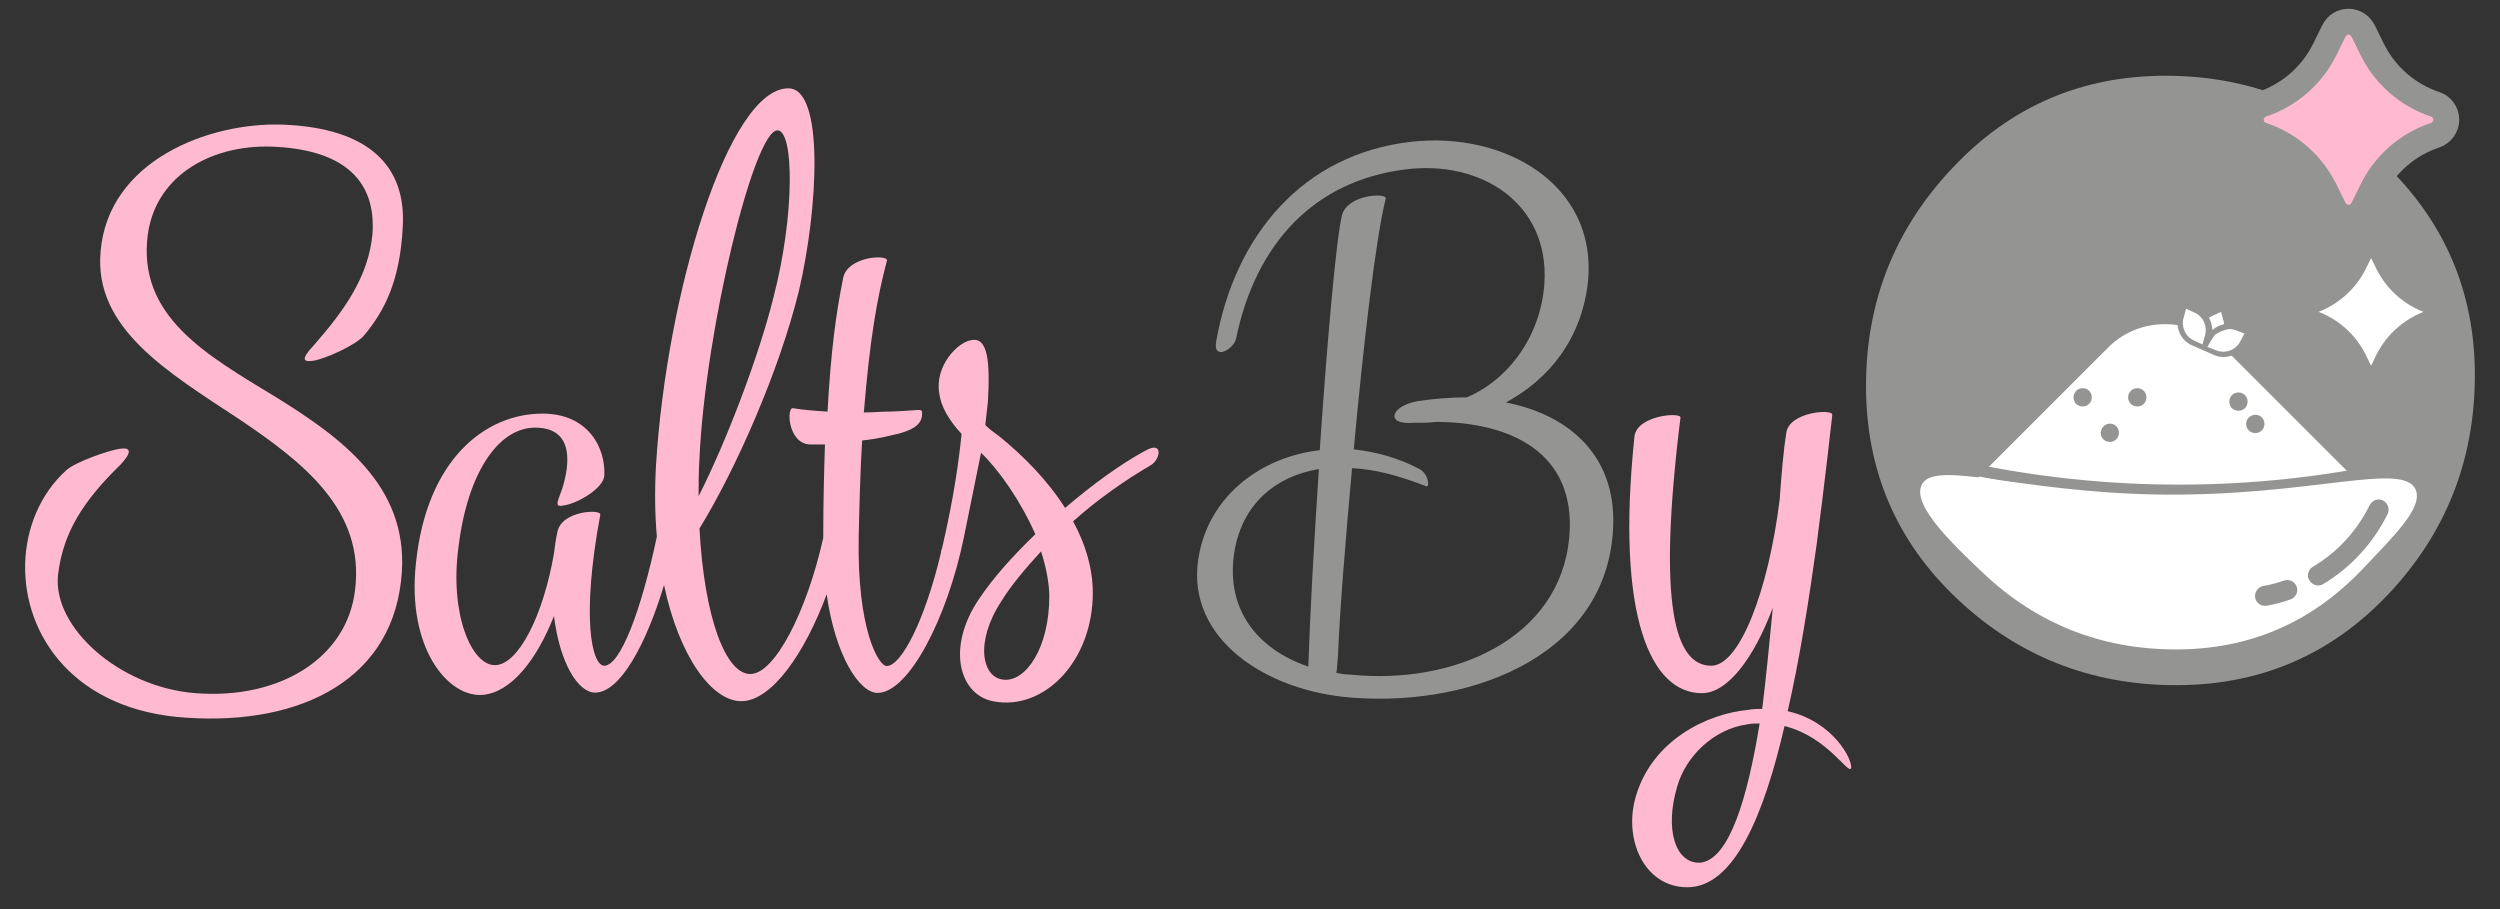 <?xml version="1.0" encoding="utf-8"?>
<!-- Generator: Adobe Illustrator 21.1.0, SVG Export Plug-In . SVG Version: 6.00 Build 0)  -->
<svg version="1.1" id="Слой_1" xmlns="http://www.w3.org/2000/svg" xmlns:xlink="http://www.w3.org/1999/xlink" x="0px" y="0px"
	 viewBox="0 0 874.6 318.1" style="enable-background:new 0 0 874.6 318.1;" xml:space="preserve">
<rect x="0" y="0" width="874.6" height="318.1" fill="#333333" stroke="none"/>
<style type="text/css">
	.st0{fill:#949493;}
	.st1{fill:#FFBAD2;}
	.st2{fill:#FFBAD2;stroke:#949493;stroke-width:9.073;stroke-miterlimit:10;}
	.st3{fill:#FFFFFF;stroke:#949493;stroke-width:9.073;stroke-miterlimit:10;}
	.st4{fill:#FFFFFF;}
</style>
<g>
	<path class="st0" d="M757.6,26.5c29.5,0,55,10.2,76.3,30.5s31.9,45.1,31.9,74.2c0,29.7-10.1,55.3-30.2,76.6
		c-20.1,21.3-44.9,31.9-74.3,31.9c-29.7,0-55.3-10.1-76.6-30.2s-31.9-45-31.9-74.5s10.1-55,30.4-76.4
		C703.4,37.2,728.2,26.5,757.6,26.5z"/>
	<g>
		<path class="st1" d="M98.9,43.6c-25.9-0.9-61,12.6-63.7,44.3c-2.5,27,23.6,42.3,48.4,58.7c22.8,15.3,44.1,32,40.6,59.9
			c-2.8,23.6-26.2,38.3-55.8,36c-26.5-2-50.1-23-48.1-41.4c1.8-15,8.9-25.9,21.9-38.6c4-4.3,3.7-6.1-0.3-5.5s-15.5,4.6-18.7,7.5
			c-9.2,8.3-14.1,20.4-14.4,32.8c-0.6,25,17.3,51.5,56.7,53.8c39.7,2.6,72.8-13.3,75.1-51.3c1.8-29.9-21-46.6-44.3-61
			C72.1,124.1,48,110.6,51.7,82.1C54.6,60.8,75,49.9,97.2,51.4c22.7,1.4,34.5,11.5,33.1,30.5c-1.4,14.9-9.8,26.7-20.7,39.1
			c-4,4.3-4,5.8,0,5.2c4-0.6,14.9-5.4,17.8-8.9c7.2-8.6,12.6-19.3,13.5-38C142.1,58.6,129.7,44.8,98.9,43.6z"/>
		<path class="st1" d="M400.8,157.6c-8.9,4.8-18.7,12-28.2,20.1c-6-9.5-14.4-18.1-23.3-25.3c-2-1.4-3.4-2.5-4.6-3.7l0.9-8.1
			c0.8-14.1,0-22.8-5.8-21.6c-4.6,0.6-12.9,8.9-11.2,18.7c0.6,4.6,3.5,9.5,7.8,14.1c-0.9,8.9-2.6,21.9-6.9,40.3
			c-0.3,0.3-0.3,0.9-0.3,1.2c-5.5,23.3-13.8,39.7-19,39.7c-2.9,0-10.4-13-9.8-45.2c0.3-13,0.6-23.9,1.2-33.7
			c2.9-0.3,6.1-0.8,9.8-1.7c8.9-1.8,11.2-4.3,11.2-7.8c0-2-0.6-0.9-11.8-0.6c-2.8,0-5.7,0.3-8.6,0.3c2.1-25.6,4.6-40,8.1-53.2
			c0.2-2.1-13.6-1.5-15.3,6c-2.6,12.9-4.3,25.6-5.5,46.9c-4.6-0.3-8.6-0.6-12.1-1.2c-2.3-0.3-1.8,12.4,6,12.7h5.2
			c-0.3,9.3-0.6,20.1-0.6,32.7c-5.8,25.9-17,47.6-25.5,47.6c-8.6,0-16.1-19.5-17.8-50.9c12.6-20.5,27.9-55,34.8-83.2
			c6.7-28.5,9-70.8-3.7-70.8c-21,0-42.6,71.6-46.3,131.8c-0.5,8.9-0.4,17.3,0.3,25c-5.5,26-12.8,45.2-18.4,45.2
			c-4.4,0-8.1-17-1.4-52.8c0.5-2.1-13.6-1.5-15,6c-0.6,2.6-0.9,5.2-1.2,7.5c-3.7,21.5-12.4,39.1-20.7,39.1
			c-8.1,0-15.9-17.8-12.7-41.4c3.2-26.2,14.1-41.7,26.8-41.7c13.8,0,12.1,13,9.5,21.3c-2,5.5-2.8,6.7,1.2,5.8
			c4.6-0.9,12.9-5.8,13.5-10.1c0.6-10.1-5.8-21.9-21.6-21.9c-20.1,0-40.6,16.1-44.3,52.4c-3.2,29.6,11.2,46.9,23.3,46
			c10-0.8,19-12.3,25-27.6c2,16.4,8.4,26.8,14.4,26.8c8.7,0,17.8-16.8,24.1-37.6c5.4,25.4,16.9,40.6,27,40.6
			c10.7,0,22.3-16.9,29.9-37.4c3,21.4,11.4,34.5,17.8,34.5c10.9,0,24.4-26.2,30.2-54.4l6-29.6c6.1,5.8,13.8,16.7,19,28.5
			c-7.8,7.5-14.7,15.2-19.6,22.5c-11.8,17.3-6.9,34,5.2,36c17.5,3.2,34.5-14.1,34.5-38c0-8.6-2.6-17.2-6.9-25
			c8.7-7.8,18.2-14.4,27.1-19.6C406,160.8,407.1,154.1,400.8,157.6z M244.7,160.4c2-44.6,19-114.8,27.3-114.8
			c5.8,0,6.1,29.6-1.4,58.4c-4.9,19.8-16.1,49.7-26.2,69.6C244.4,169.3,244.4,165,244.7,160.4z M351.3,237.8
			c-7.8-0.5-10.4-13.2-0.9-27.6c3.4-5.5,8.3-11.3,13.8-17.3c1.7,5.2,2.8,10.7,2.9,15.5C367.1,226.9,358.8,238.4,351.3,237.8z"/>
	</g>
	<path class="st0" d="M526.8,140.8c22.2,4.3,39.7,19,37.4,46c-3.5,44-52.1,61.3-94.1,57c-29.6-3.2-56.7-22.2-50.4-50.9
		c4.3-20.1,21.9-33.1,42-35.4c2.6-38.3,5.8-74.5,7.8-82.3c2-7.2,15.5-7.8,15.3-5.8c-3.5,13.8-7.8,50.9-11.2,87.8
		c7.8,0.9,15.5,2.9,23,6.9c3.2,1.7,3.7,6.6,2.3,6c-9.5-3.7-18.1-6-25.9-6.3c-2.3,25.3-4.3,49.8-4.9,65.3c-0.3,2.9-0.3,4.9-0.6,6.3
		c1.4,0.3,3.2,0.6,4.9,0.6c36,3.7,73.4-12.4,76.6-48.1c2.6-29.9-21-40.3-46.9-40.3c-2,0.3-4,0.3-6,0.3h-1.4
		c-10.4,0.9-8.1-5.8,0.9-7.5c5.8-0.9,11.8-1.4,17.6-1.4c14.7-6.3,25.9-21.6,27.1-40c1.7-27.9-22.2-43.2-48.9-39.7
		c-31.4,4-52.1,25.6-59,59.3c-0.9,3.7-8.3,7.8-6.9,0.6c6.6-36.8,30.2-65.3,68.2-69.6c32.8-3.7,64.8,15,61.9,48.4
		C553.5,118.7,541.7,132.8,526.8,140.8z M457.7,233.2c0.6-18.4,2-43.7,3.7-69.1c-15.8,2.6-26.5,12.7-29.4,27.9
		C428.3,212.5,439.3,226.9,457.7,233.2z"/>
	<path class="st1" d="M598.7,232.9c9.8,0,19.9-25.9,23.9-58.1c0.6-8.6,1.4-17.8,2.3-23.3c0.9-7.5,16.7-8.6,16.1-6.3
		c0,0-2.6,23.6-5.5,45.5c-2.6,18.7-5.8,39.4-10.1,58.1c16.1,3.7,22.7,17,22.2,19.9c-0.9,2.6-8.1-10.9-23.3-14.7
		c-7.2,31.1-17.6,56.4-34,56.4c-15.3,0-22.7-17.3-17.8-32.5c5.8-18.7,24.2-28.2,39.4-29.6c1.4-0.3,3.2-0.3,4.6-0.3
		c1.4-11.5,2.6-23.6,3.7-35.4c-6.6,17.6-15.8,29.9-24.8,29.9c-17.8,0-30.2-26.5-23.6-89.8c0.9-7.5,16.4-8.6,16.1-6.6
		C579.7,212.2,586,232.9,598.7,232.9z M615.6,253.1c-1.4,0-2.9,0-4.3,0.3c-12.1,1.7-21.6,11.5-24.5,21.6
		c-4.6,15.3-0.6,27.3,8.1,26.8C605,300.6,611.3,279.3,615.6,253.1z"/>
	<path class="st2" d="M816.5,73c1,1.9,2.9,3.2,5.1,3.2s4.1-1.2,5.1-3.2l3.3-6.7c4.5-9,12.3-15.8,21.9-19c2.3-0.8,3.9-3,3.9-5.4
		c0-2.5-1.6-4.7-3.9-5.4c-9.5-3.2-17.4-10-21.9-19l-3.3-6.7c-1-1.9-2.9-3.2-5.1-3.2s-4.1,1.2-5.1,3.2l-3.3,6.7
		c-4.5,9-12.4,15.8-21.9,19c-2.3,0.8-3.9,3-3.9,5.4c0,2.5,1.6,4.6,3.9,5.4c9.5,3.1,17.4,10,21.9,19L816.5,73z"/>
	<path class="st3" d="M825.9,130.9c0.7,1.4,2.1,2.2,3.6,2.2s2.9-0.9,3.6-2.2l2.3-4.7c3.1-6.3,8.7-11.1,15.3-13.3
		c1.6-0.5,2.8-2.1,2.8-3.8c0-1.7-1.1-3.3-2.8-3.8c-6.7-2.2-12.2-7-15.3-13.3l-2.3-4.7c-0.7-1.4-2.1-2.2-3.6-2.2s-2.9,0.9-3.6,2.2
		l-2.3,4.7c-3.1,6.3-8.7,11.1-15.3,13.3c-1.6,0.5-2.8,2.1-2.8,3.8s1.1,3.3,2.8,3.8c6.7,2.2,12.2,7,15.3,13.3L825.9,130.9z"/>
	<path class="st4" d="M835.4,179.1l-56.8-56.8c-11.5-11.5-29.8-11.9-40.9-0.9l-54.5,54.5L835.4,179.1z"/>
	<g>
		<path class="st0" d="M728.6,135.8L728.6,135.8c1.8,0,3.2,1.4,3.2,3.2l0,0c0,1.8-1.4,3.2-3.2,3.2l0,0c-1.8,0-3.2-1.4-3.2-3.2l0,0
			C725.4,137.3,726.8,135.8,728.6,135.8z"/>
		<path class="st0" d="M747.7,135.8L747.7,135.8c1.8,0,3.2,1.4,3.2,3.2l0,0c0,1.8-1.4,3.2-3.2,3.2l0,0c-1.8,0-3.2-1.4-3.2-3.2l0,0
			C744.5,137.3,745.9,135.8,747.7,135.8z"/>
		<path class="st0" d="M738.1,148.2L738.1,148.2c1.8,0,3.2,1.4,3.2,3.2l0,0c0,1.8-1.4,3.2-3.2,3.2l0,0c-1.8,0-3.2-1.4-3.2-3.2l0,0
			C735,149.7,736.4,148.2,738.1,148.2z"/>
		<path class="st0" d="M789,145.1L789,145.1c1.8,0,3.2,1.4,3.2,3.2l0,0c0,1.8-1.4,3.2-3.2,3.2l0,0c-1.8,0-3.2-1.4-3.2-3.2l0,0
			C785.8,146.5,787.3,145.1,789,145.1z"/>
		<path class="st0" d="M783.1,137.3L783.1,137.3c1.8,0,3.2,1.4,3.2,3.2l0,0c0,1.8-1.4,3.2-3.2,3.2l0,0c-1.8,0-3.2-1.4-3.2-3.2l0,0
			C779.9,138.7,781.3,137.3,783.1,137.3z"/>
	</g>
	<g>
		<g>
			<path class="st0" d="M833.3,162.4c-49.7,10.1-101.2,9.5-150.7-1.9c-2.6-0.6-3.6,3.3-1.1,3.9c50.2,11.5,102.4,12.1,152.9,1.9
				C836.9,165.8,835.8,161.9,833.3,162.4L833.3,162.4z"/>
		</g>
	</g>
	<path class="st4" d="M672.2,169.8c-3.3,7.4,12.2,21.7,21.5,30.6c18.8,17.8,41.3,26.8,67.6,26.8c25.7,0,47.4-9.4,65.2-28.1
		c10.8-11.4,21.3-21.5,18.6-27.8c-4.3-10.1-37.3,2.6-90.6,1.7C705.5,172.1,676.3,160.5,672.2,169.8z"/>
	<path class="st0" d="M791.4,211.8c0.5,0.1,1,0.2,1.6,0.1c2.8-0.5,5.6-1.2,8.3-2.2c1.8-0.6,2.8-2.6,2.2-4.4s-2.6-2.8-4.4-2.2
		c-2.4,0.8-4.8,1.5-7.3,1.9c-1.6,0.3-2.8,1.7-2.9,3.3S789.9,211.4,791.4,211.8L791.4,211.8z"/>
	<path class="st0" d="M810.1,204.7c0.9,0.3,1.9,0.1,2.7-0.4c9.7-5.8,17.5-14.4,22.5-24.5c0.8-1.7,0.1-3.8-1.6-4.7s-3.8-0.1-4.7,1.6
		c-4.4,9-11.3,16.5-19.9,21.6c-1.2,0.7-1.8,2.1-1.7,3.5C807.8,203.2,808.7,204.3,810.1,204.7L810.1,204.7z"/>
	<g>
		<path class="st4" d="M782.5,114.7l4.1,1.6l-2.2,3.8c-1.9,3.3-5.8,4.7-9.3,3.3l-3.1-1.2c-0.3-0.1-0.7-0.3-1-0.4l2.2-3.8
			C775,114.8,779,113.4,782.5,114.7z"/>
		<path class="st4" d="M773.6,109.6l4-1.8l1.1,4.3c0.2,0.8,0.3,1.6,0.2,2.3c-2.2,0.3-4.3,1.3-5.9,2.9c0.2-2.2-0.3-4.5-1.5-6.4
			C772.3,110.4,772.9,110,773.6,109.6z"/>
		<path class="st4" d="M762.9,110.9l1.2-4.2l4,1.9c3.4,1.6,5.1,5.4,4.1,9l-1.2,4.2l-4-1.9C763.6,118.3,761.9,114.5,762.9,110.9z"/>
		<path class="st0" d="M782.8,113.9c-0.9-0.4-1.9-0.5-2.9-0.6c0-0.5-0.1-1-0.2-1.4l-1.4-5.3l-5,2.2l0,0c-0.6,0.3-1.2,0.7-1.8,1.2
			c-0.8-0.9-1.8-1.7-2.9-2.3l-5-2.3l-1.5,5.2c-1.2,4,0.8,8.3,4.5,10.1c2.7,1.2,5.4,2.4,8.2,3.6c1,0.4,2,0.6,3.1,0.6
			c3,0,5.8-1.6,7.4-4.3l2.7-4.7L782.8,113.9z M774,110.5l3-1.4l0.9,3.2c0.1,0.4,0.1,0.8,0.2,1.1c-1.4,0.3-2.8,0.9-3.9,1.9
			c-0.1,0-0.1,0.1-0.2,0.1c-0.1-1.5-0.5-3-1.2-4.3C773.2,110.9,773.6,110.7,774,110.5z M771.4,117.3l-0.9,3.2l-3-1.4
			c-3-1.4-4.5-4.8-3.6-7.9l0.9-3.2l3,1.4C770.8,110.7,772.3,114.1,771.4,117.3z M783.6,119.7c-1.6,2.8-5.1,4.1-8.2,2.9l-3.1-1.2
			c0,0,0,0-0.1,0l1.7-2.9c0.4-0.6,0.8-1.2,1.3-1.6c0.5-0.3,1.1-0.7,1.9-1c1-0.4,2-0.6,2.8-0.8c0.8,0,1.5,0.2,2.2,0.4l3.1,1.2
			L783.6,119.7z"/>
	</g>
</g>
</svg>
